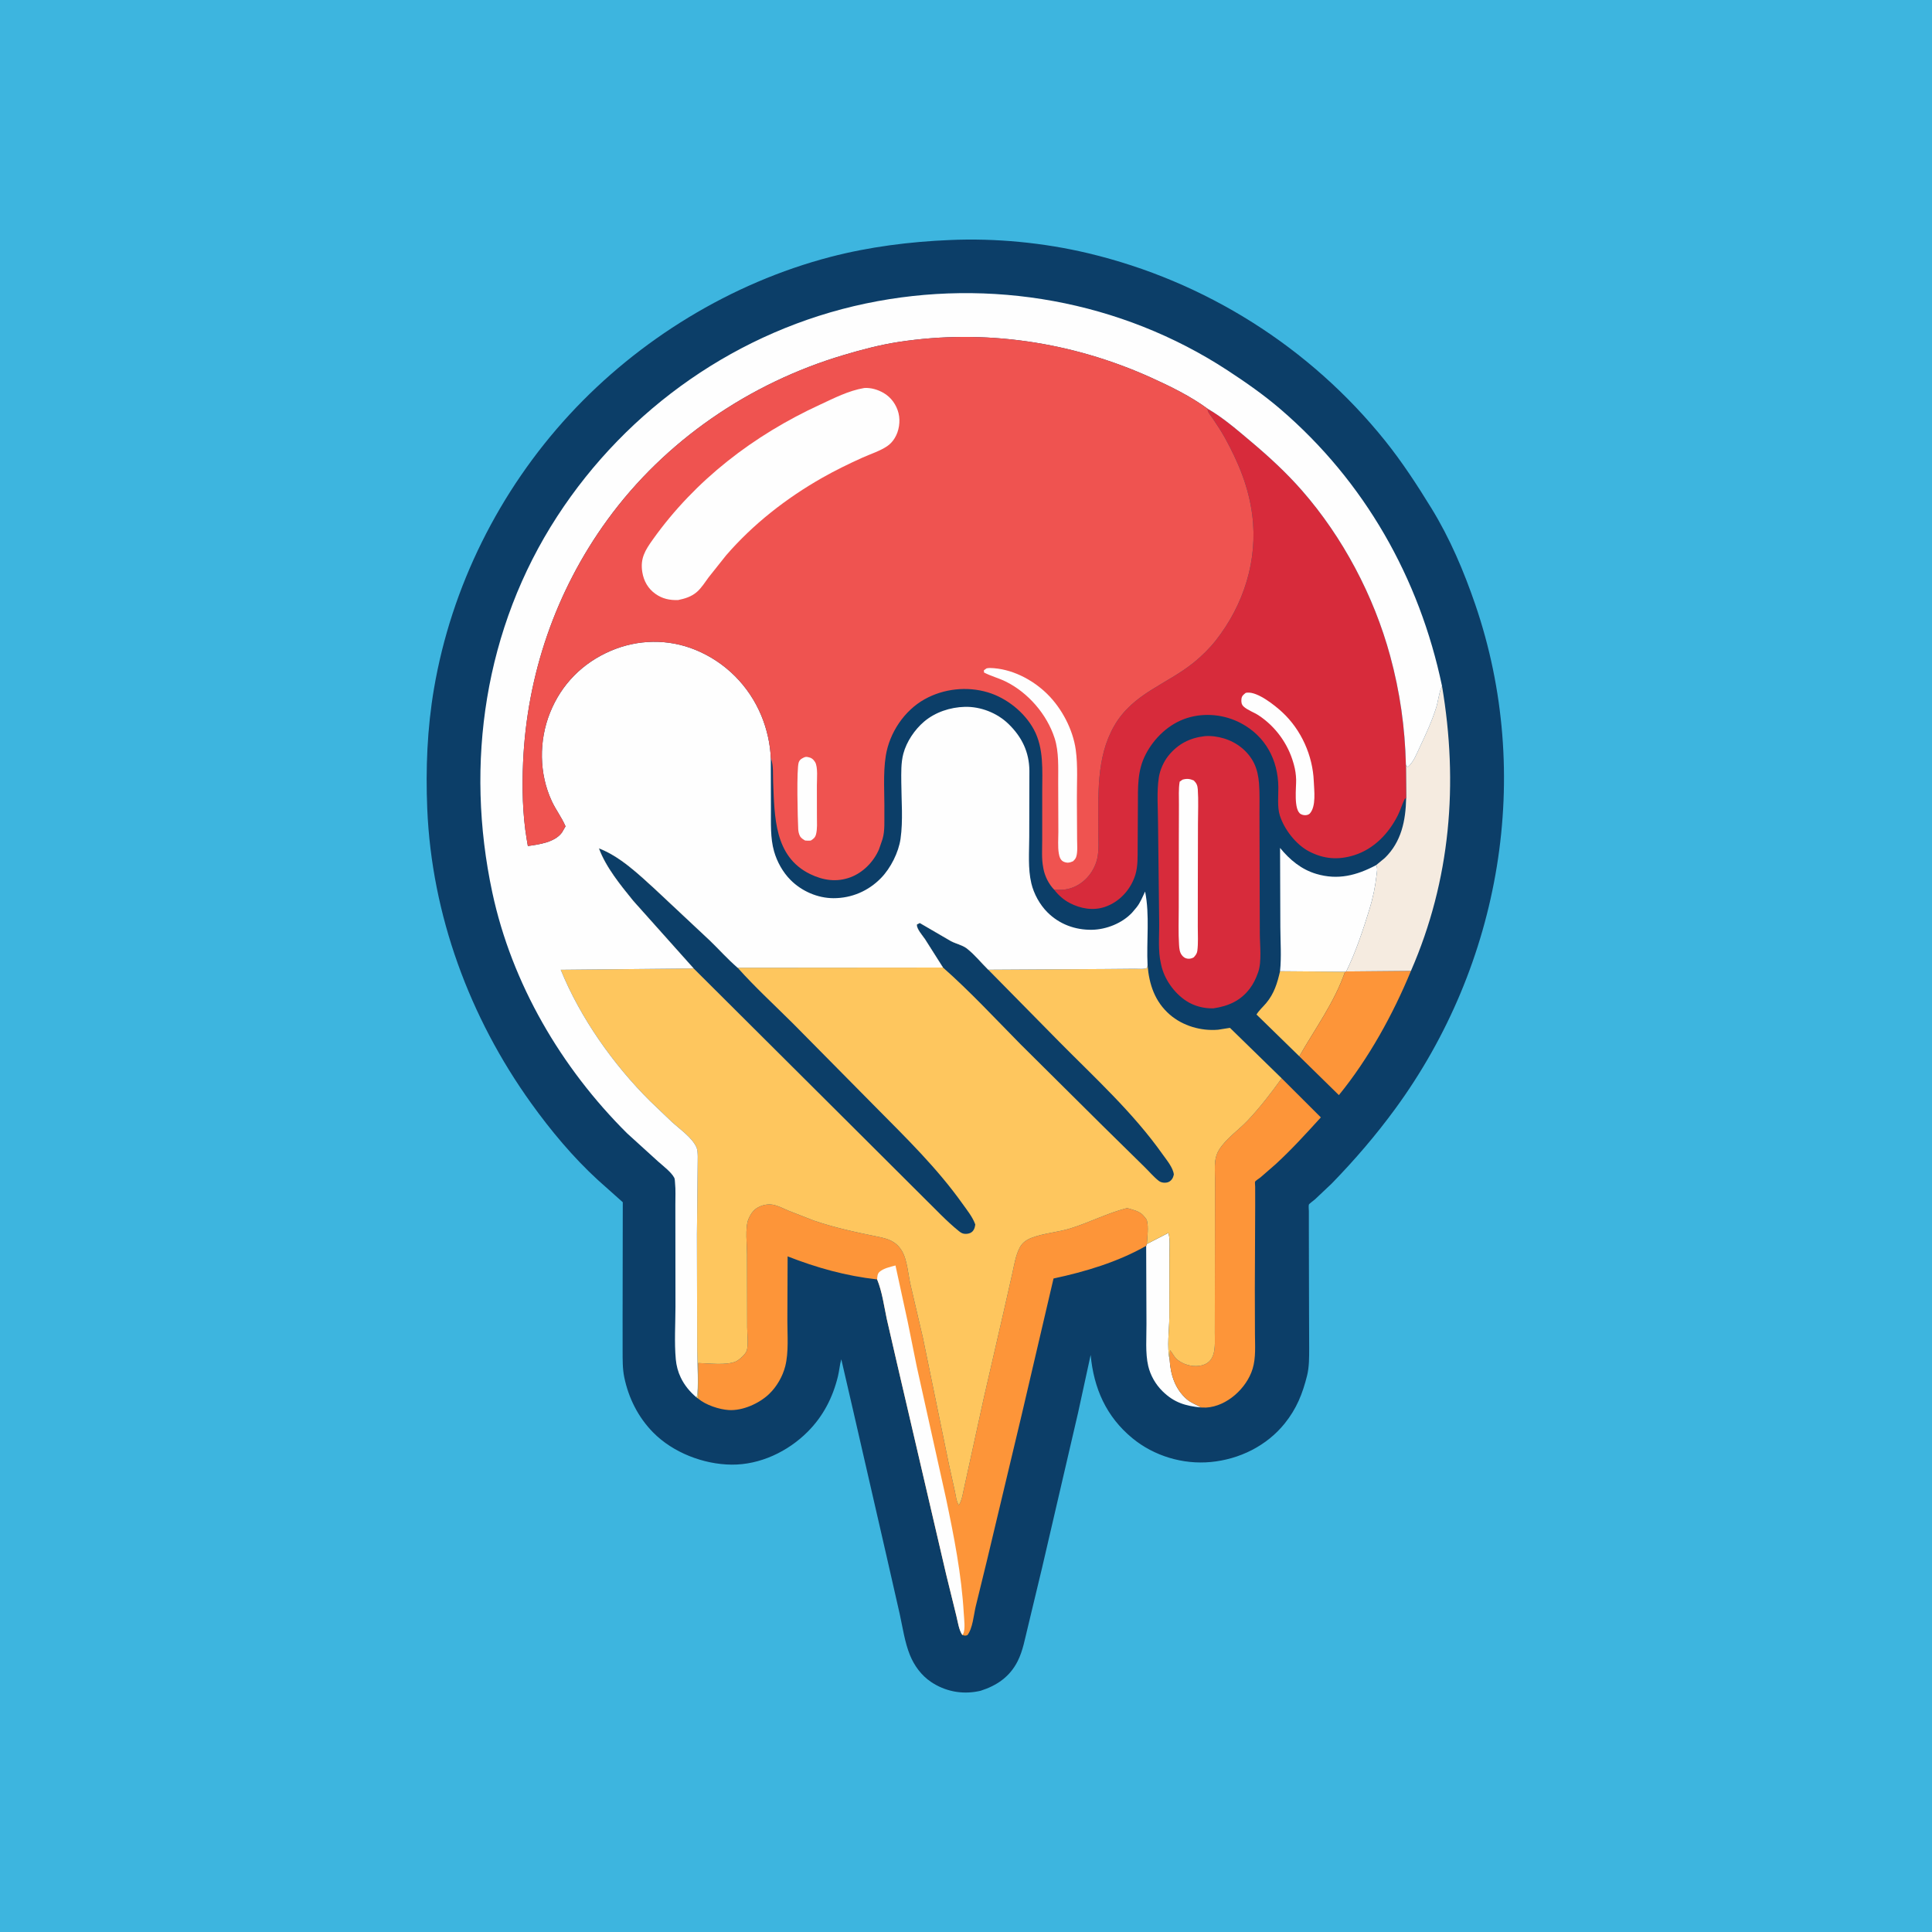 <svg version="1.1" xmlns="http://www.w3.org/2000/svg" style="display: block;" viewBox="0 0 2048 2048" width="1024" height="1024">
<path transform="translate(0,0)" fill="rgb(61,181,223)" d="M -0 -0 L 2048 0 L 2048 2048 L -0 2048 L -0 -0 z"/>
<path transform="translate(0,0)" fill="rgb(12,62,104)" d="M 1006.72 254.445 C 1055.14 252.265 1106.45 257.23 1153.56 268.45 C 1277.38 297.942 1388.51 367.872 1468.24 467.189 C 1486.37 489.776 1502.31 514.263 1517.46 538.917 C 1536.98 570.686 1551.78 605.6 1563.84 640.796 C 1625.72 821.333 1591.31 1022.07 1478.86 1175.58 C 1458.27 1203.7 1436.01 1229.58 1411.73 1254.55 L 1394.06 1271.26 C 1393.16 1272.05 1387.7 1276.12 1387.46 1276.93 C 1386.99 1278.46 1387.45 1282.25 1387.45 1283.96 L 1387.45 1304.5 L 1387.64 1392.21 L 1387.78 1429.17 C 1387.75 1438.67 1387.87 1448.93 1385.56 1458.18 C 1380.75 1477.46 1374.46 1493.28 1361.81 1508.97 C 1342.6 1532.8 1313.8 1546.91 1283.56 1549.79 C 1253.99 1552.61 1223.36 1543.44 1200.45 1524.61 C 1172.57 1501.69 1159.45 1471.66 1156.13 1436.31 L 1142.84 1497.4 L 1104.72 1661.59 L 1089.44 1725.25 C 1086.42 1737.27 1084.36 1749.89 1078.71 1761.02 C 1070.37 1777.45 1056.77 1786.75 1039.57 1792.26 L 1036.93 1792.83 C 1019.43 1796.36 1001.72 1792.86 986.894 1782.89 C 976.696 1776.03 969.139 1765.72 964.539 1754.38 C 959.115 1741.02 956.847 1725.09 953.753 1711 L 939.398 1647.88 L 904.086 1494 L 891.812 1440.9 C 890.138 1446.64 889.694 1453.04 888.256 1458.94 C 882.777 1481.44 872.644 1501.18 856.237 1517.66 C 835.261 1538.72 805.692 1552.83 775.572 1552.58 C 745.783 1552.34 713.371 1539.81 692.391 1518.5 C 676.491 1502.35 666.357 1482.14 661.767 1460.07 C 659.811 1450.66 660.031 1440.64 659.997 1431.07 L 659.983 1393.58 L 660.169 1274.41 L 633.819 1250.91 C 607.474 1226.78 583.802 1198.37 563.007 1169.4 C 497.721 1078.47 457.629 969.748 452.914 857.488 C 451.128 814.961 452.869 772.012 460.037 730 C 478.498 621.785 529.264 520.199 603.545 439.618 C 677.031 359.899 775.209 299.79 880.244 272.364 C 921.25 261.657 964.427 256.208 1006.72 254.445 z"/>
<path transform="translate(0,0)" fill="rgb(254,254,254)" d="M 1215.74 1318.68 L 1238.51 1306.95 C 1240.64 1313.36 1239.62 1324.1 1239.68 1331 L 1239.57 1396.44 C 1239.38 1410.36 1236.88 1427.87 1239.87 1441.24 C 1240.78 1457.24 1245.65 1472.65 1258.27 1483.42 C 1262.7 1487.2 1268.32 1489.03 1273.28 1492 C 1256.62 1490.37 1244.59 1486.86 1232.28 1474.72 C 1224.96 1467.49 1219.54 1458.08 1217.17 1448.05 C 1213.93 1434.33 1215.41 1417.44 1215.3 1403.27 L 1214.99 1320.65 L 1215.74 1318.68 z"/>
<path transform="translate(0,0)" fill="rgb(254,198,94)" d="M 1356.9 1029.5 L 1425.77 1030.09 C 1414.79 1062.27 1394.03 1090.42 1377.33 1119.74 L 1331.94 1075.43 C 1334.67 1070.99 1338.91 1067.24 1342.27 1063.24 C 1350.68 1053.21 1354.05 1042.03 1356.9 1029.5 z"/>
<path transform="translate(0,0)" fill="rgb(253,149,57)" d="M 1495.68 1029.16 C 1476.74 1075.12 1450.82 1122.18 1419.27 1160.87 L 1377.33 1119.74 C 1394.03 1090.42 1414.79 1062.27 1425.77 1030.09 L 1427.06 1029.79 L 1495.68 1029.16 z"/>
<path transform="translate(0,0)" fill="rgb(254,254,254)" d="M 1356.9 1029.5 C 1358.48 1014.37 1357.3 998.177 1357.22 982.929 L 1356.92 898.837 C 1367.16 911.399 1379.42 921.609 1395.2 926.325 C 1418.22 933.203 1438.12 928.023 1458.77 917.073 C 1460.6 920.512 1459.53 924.621 1459.12 928.345 C 1457.81 940.281 1455.24 952.217 1451.72 963.696 C 1444.93 985.788 1437.22 1009.04 1427.06 1029.79 L 1425.77 1030.09 L 1356.9 1029.5 z"/>
<path transform="translate(0,0)" fill="rgb(245,235,224)" d="M 1528.62 727.319 C 1546.09 830.546 1537.73 932.662 1495.68 1029.16 L 1427.06 1029.79 C 1437.22 1009.04 1444.93 985.788 1451.72 963.696 C 1455.24 952.217 1457.81 940.281 1459.12 928.345 C 1459.53 924.621 1460.6 920.512 1458.77 917.073 L 1467.94 909.5 C 1485.51 892.478 1490.05 869.961 1490.58 846.384 L 1490.31 810.546 C 1491.09 811.862 1491.08 812.307 1492.5 812.996 C 1498.43 807.708 1501.43 799.623 1504.77 792.548 C 1511.34 778.632 1518.05 764.255 1522.57 749.539 C 1524.65 742.789 1525.15 735.291 1527.93 728.881 L 1528.62 727.319 z"/>
<path transform="translate(0,0)" fill="rgb(253,149,57)" d="M 1358.64 1143.07 L 1400.15 1184.48 C 1384.61 1201.55 1368.94 1218.82 1351.89 1234.4 L 1336.05 1248.17 C 1334.75 1249.24 1331.09 1251.44 1330.43 1252.65 C 1330.14 1253.17 1330.52 1257.31 1330.53 1258.03 L 1330.55 1277.85 L 1330.17 1366.34 L 1330.3 1414.07 C 1330.34 1426.24 1331.41 1439.24 1327.82 1451 C 1321.55 1471.5 1300.59 1490.87 1278.5 1492.09 L 1273.28 1492 C 1268.32 1489.03 1262.7 1487.2 1258.27 1483.42 C 1245.65 1472.65 1240.78 1457.24 1239.87 1441.24 L 1240.27 1431.31 C 1243.37 1434.69 1244.4 1438.46 1248.29 1441.5 C 1254.54 1446.39 1263.17 1448.93 1271.03 1447.89 C 1289.99 1445.36 1287.74 1427.21 1287.74 1413 L 1287.9 1288.05 L 1287.95 1250.5 C 1287.97 1244.15 1287.43 1237.16 1288.16 1230.86 C 1288.65 1226.69 1289.94 1222.6 1292.15 1219.01 C 1299.62 1206.87 1312.99 1197.99 1322.72 1187.66 C 1335.78 1173.79 1347.56 1158.54 1358.64 1143.07 z"/>
<path transform="translate(0,0)" fill="rgb(215,43,59)" d="M 1277.02 780.358 C 1283.89 779.812 1290.8 780.792 1297.38 782.76 C 1310.93 786.814 1322.93 796.12 1329.27 808.898 C 1332.55 815.52 1334.02 823.001 1334.61 830.32 C 1335.47 840.874 1335.04 851.791 1335.09 862.39 L 1335.25 918.953 L 1335.46 989.612 C 1335.48 1001.68 1337.69 1019.45 1333.7 1030.62 L 1333.17 1032 C 1331.11 1037.77 1328.64 1042.82 1324.97 1047.74 C 1315.21 1060.84 1302.16 1066.54 1286.33 1068.88 C 1276.24 1069.19 1265.9 1066.52 1257.43 1060.99 C 1244.57 1052.57 1234.1 1037.82 1230.88 1022.72 L 1230.5 1020.86 L 1229.55 1015.85 C 1227.66 1002.8 1229.08 988.203 1228.75 974.939 L 1227.57 872.947 C 1227.54 857.296 1226.02 839.474 1228.42 824.02 C 1229.63 816.253 1233.5 807.448 1238.4 801.308 C 1248.46 788.72 1261.13 782.218 1277.02 780.358 z"/>
<path transform="translate(0,0)" fill="rgb(254,254,254)" d="M 1253.46 826.5 C 1257.94 825.146 1261.29 825.496 1265.5 827.373 C 1268.38 830.244 1269.43 832.621 1269.71 836.695 C 1270.53 848.675 1269.91 861.016 1269.89 873.035 L 1269.75 938.12 L 1269.71 982.522 C 1269.7 990.846 1270.29 999.758 1269.21 1008 C 1268.83 1010.91 1267.35 1012.61 1265.5 1014.76 C 1263.68 1015.98 1261.19 1016.51 1259 1016.25 C 1256.32 1015.93 1254.47 1014.62 1252.84 1012.55 C 1250.45 1009.5 1250.1 1005.51 1249.85 1001.77 C 1248.99 988.725 1249.53 975.283 1249.52 962.2 L 1249.59 893.598 L 1249.72 852.775 C 1249.76 844.881 1249.19 836.378 1250.5 828.606 L 1253.46 826.5 z"/>
<path transform="translate(0,0)" fill="rgb(253,149,57)" d="M 740.256 1482.72 L 740.203 1444.86 C 751.333 1445.12 769.625 1447.57 779.77 1443.31 C 783.51 1441.74 790.615 1435.38 791.693 1431.4 C 793.462 1424.88 792.061 1414.05 792.049 1407.15 L 791.899 1329.91 C 791.882 1319.72 789.604 1301.37 793.449 1292.18 L 793.991 1291 C 795.688 1287.21 798.097 1283.54 801.564 1281.12 C 806.4 1277.76 812.774 1276.13 818.607 1276.96 C 824.158 1277.74 830.888 1281.26 836.028 1283.46 L 862.619 1293.84 C 884.965 1301.49 907.244 1306.25 930.317 1310.91 C 941.315 1313.13 949.592 1315.66 955.807 1325.62 C 961.798 1335.23 962.665 1351.45 965.332 1362.57 L 978.361 1418.36 L 1005.86 1552.19 L 1012.29 1581.27 C 1013.32 1585.99 1013.7 1591.44 1016.39 1595.5 C 1019.95 1590.55 1021.09 1580.63 1022.6 1574.61 L 1042.98 1481.5 L 1064.7 1387.07 L 1073.14 1349.71 C 1075.15 1340.66 1076.75 1330.15 1081.22 1322.02 C 1083.87 1317.2 1088.18 1314.27 1093.19 1312.29 C 1105.82 1307.3 1121.26 1306.32 1134.53 1302.2 C 1154.91 1295.88 1174.25 1285.77 1194.75 1280.61 C 1200.47 1282.26 1207.59 1283.68 1211.75 1288.25 C 1212.72 1289.31 1215.32 1292.22 1215.7 1293.55 C 1217.68 1300.52 1216.17 1311.45 1215.74 1318.68 L 1214.99 1320.65 C 1184.95 1337.76 1150.44 1348.06 1116.78 1355.26 L 1083.01 1499.81 L 1046.25 1654 L 1034.27 1703 C 1032.19 1711.88 1031.05 1726.37 1025.5 1733.28 C 1023.1 1734.23 1022.67 1733.85 1020.13 1733.18 C 1016.47 1727.91 1015.31 1718.95 1013.73 1712.67 L 1002.97 1668.89 L 950.513 1443.64 L 939.992 1397.98 C 937.108 1384.33 935.127 1369.14 929.785 1356.23 C 896.69 1352.53 865.811 1343.92 834.905 1331.8 L 834.641 1399.49 C 834.604 1414.99 836.201 1433.24 832.389 1448.28 C 829.664 1459.03 823.369 1469.97 815.343 1477.64 C 804.805 1487.72 787.314 1495.61 772.56 1494.71 C 762.333 1494.09 748.12 1489.35 740.256 1482.72 z"/>
<path transform="translate(0,0)" fill="rgb(254,254,254)" d="M 929.785 1356.23 C 930.04 1353.37 929.984 1350.33 932.264 1348.28 C 936.593 1344.39 943.762 1342.98 949.246 1341.46 L 962.224 1401.19 L 971.789 1448.57 L 1002.78 1588.23 C 1011.31 1628.84 1019.27 1669.03 1021.66 1710.57 C 1021.98 1716.24 1023.55 1727.49 1020.87 1732.23 L 1020.13 1733.18 C 1016.47 1727.91 1015.31 1718.95 1013.73 1712.67 L 1002.97 1668.89 L 950.513 1443.64 L 939.992 1397.98 C 937.108 1384.33 935.127 1369.14 929.785 1356.23 z"/>
<path transform="translate(0,0)" fill="rgb(215,43,59)" d="M 1280.09 433.259 C 1296.21 442.47 1311.38 455.683 1325.6 467.631 C 1344.81 483.778 1363.51 500.944 1380.05 519.85 C 1423.53 569.529 1456.33 631.641 1473.63 695.25 C 1483.98 733.266 1489.36 771.174 1490.31 810.546 L 1490.58 846.384 L 1489.26 846.553 C 1486.4 852.124 1484.76 858.17 1481.98 863.801 C 1472.42 883.215 1456.57 899.931 1435.52 906.546 C 1418.58 911.865 1403.28 910.71 1387.5 902.445 C 1373.74 895.238 1361.31 879.109 1356.66 864.41 C 1353.83 855.499 1355.2 843.595 1355.09 834.263 C 1354.77 805.56 1341.5 780.488 1315.62 766.699 C 1298.28 757.457 1277.27 755.199 1258.45 761.106 C 1239.33 767.104 1223.52 782.127 1214.45 799.706 C 1205.43 817.195 1206.32 834.524 1206.22 853.654 L 1205.96 898.218 C 1205.89 907.524 1206.32 917.811 1203.66 926.82 C 1199.01 942.56 1187.03 955.946 1171.39 961.308 C 1158.83 965.617 1145.5 963.259 1134 957.26 C 1127.39 953.813 1122 948.97 1117.46 943.109 C 1122.5 943.408 1127.97 943.422 1132.86 942.158 C 1147.99 938.253 1159.38 925.498 1163.02 910.5 C 1165.19 901.545 1164.19 890.529 1164.24 881.269 C 1164.45 843.649 1161.66 803.329 1181.08 769.5 C 1200.99 734.804 1236.83 725.663 1265.99 701.87 C 1274.16 695.21 1282.23 687.215 1288.76 678.929 C 1318.33 641.374 1333.59 593.774 1327.43 545.864 C 1323.59 516.044 1312.77 490.091 1298.33 463.865 C 1294.41 456.756 1289.83 450.051 1285.34 443.304 C 1283.61 440.717 1280.67 437.637 1280.21 434.534 L 1280.09 433.259 z"/>
<path transform="translate(0,0)" fill="rgb(254,254,254)" d="M 1320.49 734.5 L 1322.14 734.21 C 1333.29 733.203 1351.32 747.64 1359.12 754.854 C 1379.35 773.576 1391.57 800.815 1392.67 828.271 C 1393.06 837.966 1395.37 854.91 1388.34 862.5 C 1387.46 863.12 1387.11 863.449 1385.98 863.8 C 1383.76 864.492 1381.01 864.115 1379.02 863.047 C 1371.01 858.739 1374.18 834.486 1373.96 826.5 C 1373.82 821.16 1373.05 815.9 1371.63 810.746 L 1371.13 809 C 1365.37 788.395 1352.05 770.108 1334.19 758.303 C 1329.29 755.063 1322.35 752.818 1318.19 748.859 C 1315.95 746.722 1315.67 744.01 1315.98 741 C 1316.33 737.611 1318.1 736.468 1320.49 734.5 z"/>
<path transform="translate(0,0)" fill="rgb(254,198,94)" d="M 735.338 1026.63 L 671.297 954.956 C 657.921 938.468 642.221 919.363 634.858 899.257 C 656.997 907.713 676.558 926.306 693.934 942.152 L 752.511 997.031 C 762.296 1006.49 771.628 1016.97 781.92 1025.83 L 999.629 1025.64 L 980.536 995.547 C 978.06 991.875 971.355 984.405 971.943 980 L 975 978.405 L 1008.1 997.678 C 1013.32 1000.43 1020.17 1001.79 1024.8 1005.36 C 1032.93 1011.64 1040.18 1020.68 1047.57 1027.94 L 1173.53 1027.18 L 1202.99 1026.92 C 1206.64 1026.89 1212.83 1027.63 1216.03 1026 L 1216.48 1023.22 C 1218.1 1043.46 1224.19 1061.77 1239.99 1075.5 C 1253.78 1087.48 1273.1 1093.08 1291.16 1091.56 L 1303.8 1089.56 L 1358.64 1143.07 C 1347.56 1158.54 1335.78 1173.79 1322.72 1187.66 C 1312.99 1197.99 1299.62 1206.87 1292.15 1219.01 C 1289.94 1222.6 1288.65 1226.69 1288.16 1230.86 C 1287.43 1237.16 1287.97 1244.15 1287.95 1250.5 L 1287.9 1288.05 L 1287.74 1413 C 1287.74 1427.21 1289.99 1445.36 1271.03 1447.89 C 1263.17 1448.93 1254.54 1446.39 1248.29 1441.5 C 1244.4 1438.46 1243.37 1434.69 1240.27 1431.31 L 1239.87 1441.24 C 1236.88 1427.87 1239.38 1410.36 1239.57 1396.44 L 1239.68 1331 C 1239.62 1324.1 1240.64 1313.36 1238.51 1306.95 L 1215.74 1318.68 C 1216.17 1311.45 1217.68 1300.52 1215.7 1293.55 C 1215.32 1292.22 1212.72 1289.31 1211.75 1288.25 C 1207.59 1283.68 1200.47 1282.26 1194.75 1280.61 C 1174.25 1285.77 1154.91 1295.88 1134.53 1302.2 C 1121.26 1306.32 1105.82 1307.3 1093.19 1312.29 C 1088.18 1314.27 1083.87 1317.2 1081.22 1322.02 C 1076.75 1330.15 1075.15 1340.66 1073.14 1349.71 L 1064.7 1387.07 L 1042.98 1481.5 L 1022.6 1574.61 C 1021.09 1580.63 1019.95 1590.55 1016.39 1595.5 C 1013.7 1591.44 1013.32 1585.99 1012.29 1581.27 L 1005.86 1552.19 L 978.361 1418.36 L 965.332 1362.57 C 962.665 1351.45 961.798 1335.23 955.807 1325.62 C 949.592 1315.66 941.315 1313.13 930.317 1310.91 C 907.244 1306.25 884.965 1301.49 862.619 1293.84 L 836.028 1283.46 C 830.888 1281.26 824.158 1277.74 818.607 1276.96 C 812.774 1276.13 806.4 1277.76 801.564 1281.12 C 798.097 1283.54 795.688 1287.21 793.991 1291 L 793.449 1292.18 C 789.604 1301.37 791.882 1319.72 791.899 1329.91 L 792.049 1407.15 C 792.061 1414.05 793.462 1424.88 791.693 1431.4 C 790.615 1435.38 783.51 1441.74 779.77 1443.31 C 769.625 1447.57 751.333 1445.12 740.203 1444.86 L 740.256 1482.72 L 738.117 1481.17 L 738.611 1480.36 C 740.915 1475.18 739.086 1439.63 739.04 1432 L 738.773 1308.37 L 739.635 1226.28 C 739.562 1222.76 739.521 1218.67 737.949 1215.5 C 732.933 1205.37 720.967 1197.23 712.668 1189.7 L 688.862 1166.96 C 649.899 1128.14 615.147 1078.9 594.41 1028.01 L 735.338 1026.63 z"/>
<path transform="translate(0,0)" fill="rgb(12,62,104)" d="M 999.629 1025.64 L 980.536 995.547 C 978.06 991.875 971.355 984.405 971.943 980 L 975 978.405 L 1008.1 997.678 C 1013.32 1000.43 1020.17 1001.79 1024.8 1005.36 C 1032.93 1011.64 1040.18 1020.68 1047.57 1027.94 L 1122.53 1104.03 C 1160.53 1142.47 1201.04 1179.28 1232.39 1223.61 C 1236.55 1229.49 1243.54 1237.7 1244.31 1245 C 1243.69 1247.44 1243.3 1249.01 1241.56 1250.9 C 1239.6 1253.01 1237.58 1253.68 1234.74 1253.73 C 1232.63 1253.77 1230.18 1253.18 1228.5 1251.89 C 1223.03 1247.71 1218.01 1241.62 1212.99 1236.77 L 1168.91 1193.42 L 1081.63 1106.77 C 1054.72 1079.48 1028.34 1051.04 999.629 1025.64 z"/>
<path transform="translate(0,0)" fill="rgb(12,62,104)" d="M 735.338 1026.63 L 671.297 954.956 C 657.921 938.468 642.221 919.363 634.858 899.257 C 656.997 907.713 676.558 926.306 693.934 942.152 L 752.511 997.031 C 762.296 1006.49 771.628 1016.97 781.92 1025.83 C 800.317 1046.47 821.285 1065.68 840.888 1085.23 L 928.297 1173.66 C 960.727 1206.43 993.411 1238.25 1020.24 1275.97 C 1025.12 1282.82 1031.04 1290.05 1033.84 1298 C 1033.44 1300.55 1033.07 1302.66 1031.43 1304.73 C 1029.64 1306.99 1026.88 1307.88 1024.1 1307.96 C 1020.79 1308.06 1018.95 1307.05 1016.45 1305.03 C 1003.23 1294.4 991.111 1281.21 978.942 1269.35 L 901.53 1192.16 L 735.338 1026.63 z"/>
<path transform="translate(0,0)" fill="rgb(254,254,254)" d="M 738.117 1481.17 C 731.178 1475.22 725.571 1468.49 721.601 1460.21 C 718.675 1454.12 716.972 1447.59 716.361 1440.87 C 714.712 1422.75 716.002 1403.37 716.022 1385.12 L 715.909 1276.88 C 715.879 1269.36 716.338 1261.39 715.566 1253.92 C 715.42 1252.52 715.396 1249.78 714.821 1248.64 C 711.793 1242.66 702.832 1235.88 697.781 1231.38 L 664.676 1201.29 C 594.928 1131.94 542.575 1042.74 521.886 946.141 C 492.525 809.055 513.649 665.947 590.618 547.448 C 665.276 432.508 783.117 349.983 917.622 321.748 C 1049.53 294.059 1188.44 318.799 1301.34 392.666 C 1320.63 405.286 1339.78 418.666 1357.29 433.692 C 1446.48 510.237 1504.66 612.756 1528.62 727.319 L 1527.93 728.881 C 1525.15 735.291 1524.65 742.789 1522.57 749.539 C 1518.05 764.255 1511.34 778.632 1504.77 792.548 C 1501.43 799.623 1498.43 807.708 1492.5 812.996 C 1491.08 812.307 1491.09 811.862 1490.31 810.546 C 1489.36 771.174 1483.98 733.266 1473.63 695.25 C 1456.33 631.641 1423.53 569.529 1380.05 519.85 C 1363.51 500.944 1344.81 483.778 1325.6 467.631 C 1311.38 455.683 1296.21 442.47 1280.09 433.259 C 1262.19 420.088 1240.44 409.401 1220.2 400.263 C 1136.26 362.369 1043.71 348.497 952.49 362.5 C 932.718 365.535 913.221 370.722 894.068 376.421 C 794.666 405.995 704.953 467.002 643.741 551.207 C 589.099 626.375 558.538 715.407 554.49 808.125 C 553.321 834.898 553.891 863.016 558.303 889.502 L 559.544 896.802 C 571.421 895.211 588.121 892.906 595.702 882.5 L 599.488 875.944 C 595.484 866.558 589.26 858.563 584.952 849.318 C 571.371 820.174 571.141 785.325 583.001 755.641 C 595.109 725.336 617.613 702.655 647.531 689.871 C 676.264 677.594 708.281 677.049 737.256 688.903 C 768.892 701.845 793.889 726.896 806.998 758.5 C 812.906 772.743 816.465 788.295 817.095 803.724 L 817.217 857.927 C 817.309 872.718 816.448 888.184 820.556 902.526 C 823.738 913.636 829.804 924.521 837.93 932.723 C 849.763 944.667 866.656 952.082 883.515 952.116 C 902.731 952.155 920.489 944.513 933.847 930.828 C 944.08 920.345 952.529 903.687 954.622 889.094 C 957.379 869.874 955.52 848.793 955.41 829.385 C 955.353 819.365 954.988 808.66 957.594 798.903 C 960.992 786.185 969.561 773.465 979.52 764.99 C 991.376 754.901 1007.31 749.682 1022.75 749.287 C 1039.52 748.858 1057 755.723 1069.05 767.411 C 1083.22 781.161 1091.03 797.204 1091.2 817.062 L 1091.04 887.188 C 1091 903.272 1089.52 920.694 1093.27 936.409 C 1095.94 947.6 1102.22 958.985 1110.34 967.099 C 1123.01 979.747 1139.71 985.88 1157.5 985.6 C 1172.75 985.36 1189.63 978.642 1200.13 967.359 L 1203.84 962.973 L 1204.81 961.812 C 1208.73 956.95 1211.19 950.666 1213.85 945.055 C 1218.93 970.171 1215.16 997.644 1216.48 1023.22 L 1216.03 1026 C 1212.83 1027.63 1206.64 1026.89 1202.99 1026.92 L 1173.53 1027.18 L 1047.57 1027.94 C 1040.18 1020.68 1032.93 1011.64 1024.8 1005.36 C 1020.17 1001.79 1013.32 1000.43 1008.1 997.678 L 975 978.405 L 971.943 980 C 971.355 984.405 978.06 991.875 980.536 995.547 L 999.629 1025.64 L 781.92 1025.83 C 771.628 1016.97 762.296 1006.49 752.511 997.031 L 693.934 942.152 C 676.558 926.306 656.997 907.713 634.858 899.257 C 642.221 919.363 657.921 938.468 671.297 954.956 L 735.338 1026.63 L 594.41 1028.01 C 615.147 1078.9 649.899 1128.14 688.862 1166.96 L 712.668 1189.7 C 720.967 1197.23 732.933 1205.37 737.949 1215.5 C 739.521 1218.67 739.562 1222.76 739.635 1226.28 L 738.773 1308.37 L 739.04 1432 C 739.086 1439.63 740.915 1475.18 738.611 1480.36 L 738.117 1481.17 z"/>
<path transform="translate(0,0)" fill="rgb(239,83,80)" d="M 817.095 803.724 C 816.465 788.295 812.906 772.743 806.998 758.5 C 793.889 726.896 768.892 701.845 737.256 688.903 C 708.281 677.049 676.264 677.594 647.531 689.871 C 617.613 702.655 595.109 725.336 583.001 755.641 C 571.141 785.325 571.371 820.174 584.952 849.318 C 589.26 858.563 595.484 866.558 599.488 875.944 L 595.702 882.5 C 588.121 892.906 571.421 895.211 559.544 896.802 L 558.303 889.502 C 553.891 863.016 553.321 834.898 554.49 808.125 C 558.538 715.407 589.099 626.375 643.741 551.207 C 704.953 467.002 794.666 405.995 894.068 376.421 C 913.221 370.722 932.718 365.535 952.49 362.5 C 1043.71 348.497 1136.26 362.369 1220.2 400.263 C 1240.44 409.401 1262.19 420.088 1280.09 433.259 L 1280.21 434.534 C 1280.67 437.637 1283.61 440.717 1285.34 443.304 C 1289.83 450.051 1294.41 456.756 1298.33 463.865 C 1312.77 490.091 1323.59 516.044 1327.43 545.864 C 1333.59 593.774 1318.33 641.374 1288.76 678.929 C 1282.23 687.215 1274.16 695.21 1265.99 701.87 C 1236.83 725.663 1200.99 734.804 1181.08 769.5 C 1161.66 803.329 1164.45 843.649 1164.24 881.269 C 1164.19 890.529 1165.19 901.545 1163.02 910.5 C 1159.38 925.498 1147.99 938.253 1132.86 942.158 C 1127.97 943.422 1122.5 943.408 1117.46 943.109 C 1111.8 937.299 1107.6 928.921 1106.1 921.021 L 1105.83 919.5 C 1104.01 910.36 1104.78 900.158 1104.77 890.839 L 1104.79 838.82 C 1104.79 816.847 1106.72 793.214 1095.88 773.235 C 1085.96 754.971 1067.09 739.902 1047.17 733.928 C 1025.09 727.307 1000.36 729.975 980.22 741.184 C 958.542 753.247 942.827 776.827 938.95 801.29 C 935.937 820.303 937.733 841.676 937.471 860.987 C 937.349 869.962 938.159 880.676 935.547 889.329 L 935.007 891 L 931.71 900.495 C 926.02 913.548 914.966 924.939 901.5 929.961 C 886.889 935.411 872.48 933.241 858.743 926.539 C 820.616 907.936 821.141 865.724 819.545 829.023 C 819.216 821.468 819.99 811.553 817.404 804.493 L 817.095 803.724 z"/>
<path transform="translate(0,0)" fill="rgb(254,254,254)" d="M 853.304 802.5 C 855.186 802.31 854.708 802.21 856.249 802.484 C 859.838 803.122 861.951 804.541 863.954 807.702 C 867.228 812.868 865.893 826.357 865.928 832.378 L 865.979 865.664 C 865.962 871.678 866.542 878.658 864.995 884.5 C 864.106 887.858 862.291 889.251 859.5 891.012 C 857.45 891.295 855.556 891.124 853.5 891.005 C 851.338 889.699 849.173 888.521 847.961 886.179 C 846.829 883.99 846.279 881.449 846.149 879 C 845.6 868.607 844.207 814.523 846.728 808 C 847.954 804.828 850.369 803.734 853.304 802.5 z"/>
<path transform="translate(0,0)" fill="rgb(254,254,254)" d="M 1045.8 708.5 C 1047.06 708.273 1048.21 708.068 1049.5 708.098 C 1071.96 708.615 1094.28 720.111 1110.05 735.602 C 1125.53 750.808 1137.29 773.139 1140.33 794.695 C 1142.74 811.847 1141.4 830.945 1141.54 848.304 L 1141.77 889.846 C 1141.77 895.212 1142.56 903.423 1140.74 908.519 C 1140.05 910.464 1138.92 911.516 1137.5 912.957 C 1133.83 914.534 1131.44 915.086 1127.63 913.5 C 1124.04 912.006 1122.93 907.996 1122.36 904.514 C 1121.18 897.371 1121.93 889.011 1121.9 881.731 L 1121.73 829.184 C 1121.67 813.952 1122.65 797.132 1117.94 782.5 C 1109.82 757.257 1089.87 734.229 1066.24 722.521 C 1058.72 718.8 1050.46 716.73 1043.1 712.883 L 1042.99 710.5 L 1045.8 708.5 z"/>
<path transform="translate(0,0)" fill="rgb(254,254,254)" d="M 916.236 411.279 C 923.339 410.875 930.468 412.993 936.605 416.517 C 944.667 421.147 950.324 429.166 952.515 438.127 C 954.617 446.725 953.011 457.053 948.372 464.505 C 946.288 467.853 943.711 470.753 940.44 472.974 C 932.827 478.141 922.589 481.345 914.122 485.166 C 899.726 491.662 885.467 498.607 871.727 506.409 C 833.684 528.007 798.287 555.589 769.63 588.78 L 751.195 611.959 C 747.368 617.137 743.58 623.292 738.71 627.5 C 732.805 632.604 726.197 634.513 718.767 636.099 C 709.808 636.312 702.252 634.798 694.812 629.542 C 686.967 623.999 682.398 615.919 680.87 606.505 C 678.498 591.9 683.953 583.236 692.041 571.89 C 736.993 508.825 798.803 461.471 868.872 429.14 C 884.318 422.013 899.311 414.132 916.236 411.279 z"/>
</svg>